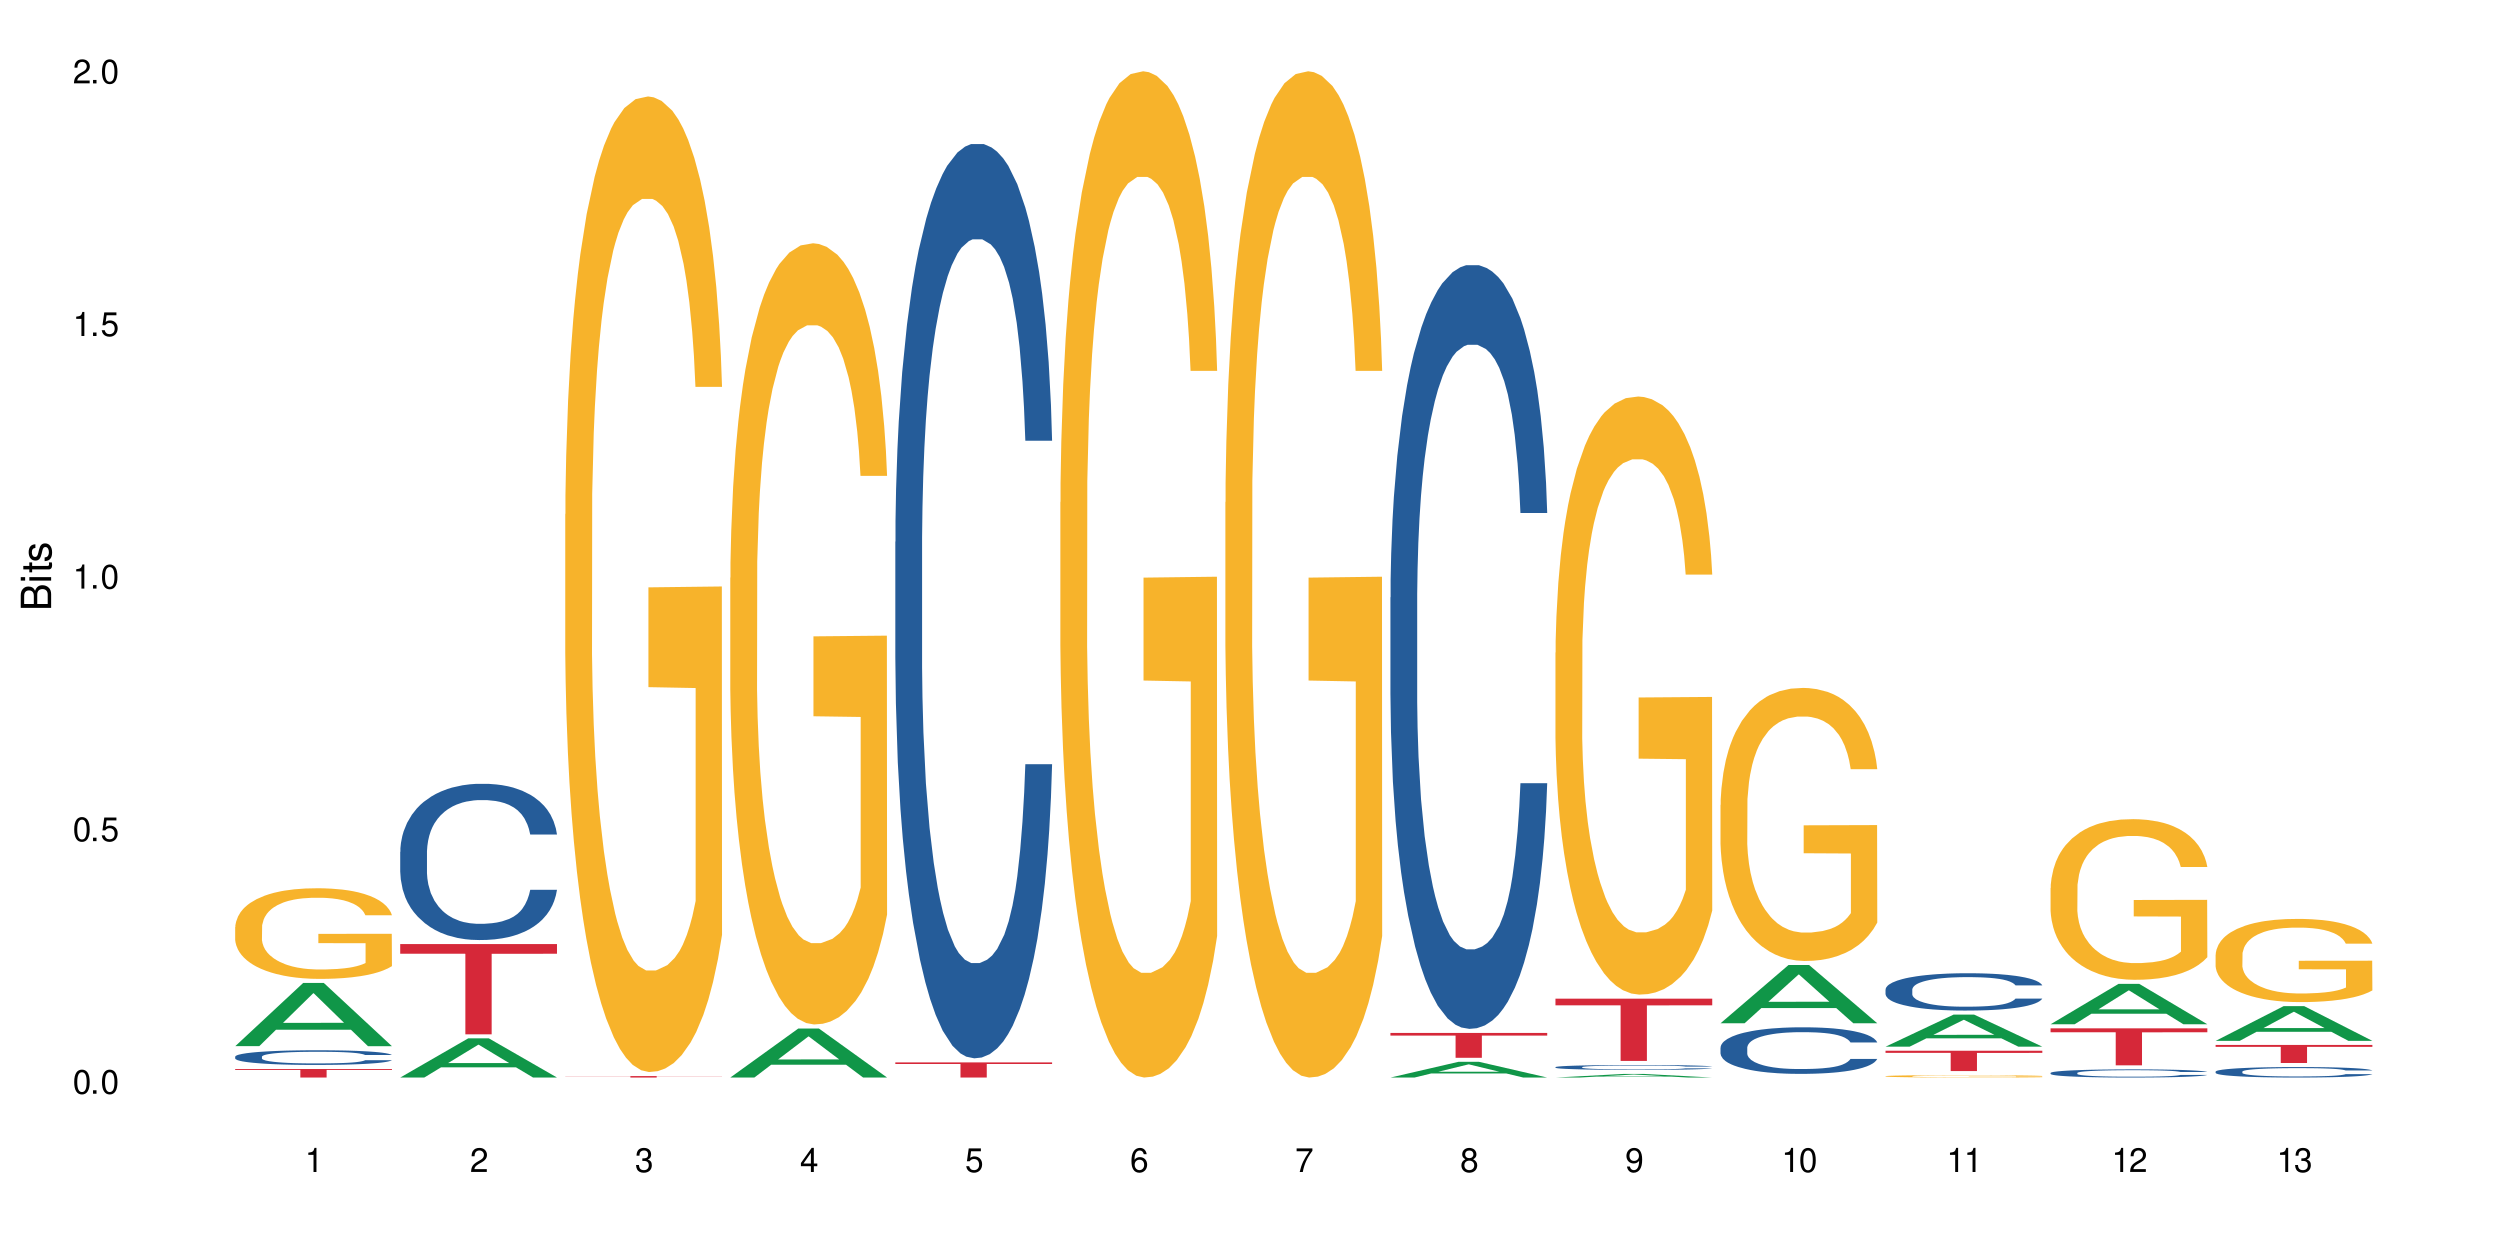 <?xml version="1.0" encoding="UTF-8"?>
<svg xmlns="http://www.w3.org/2000/svg" xmlns:xlink="http://www.w3.org/1999/xlink" width="720" height="360" viewBox="0 0 720 360">
<defs>
<g>
<g id="glyph-0-0">
</g>
<g id="glyph-0-1">
<path d="M 2.641 -6.938 C 2 -6.938 1.422 -6.656 1.078 -6.172 C 0.641 -5.562 0.406 -4.641 0.406 -3.359 C 0.406 -1.016 1.188 0.219 2.641 0.219 C 4.078 0.219 4.859 -1.016 4.859 -3.297 C 4.859 -4.641 4.656 -5.547 4.203 -6.172 C 3.844 -6.656 3.281 -6.938 2.641 -6.938 Z M 2.641 -6.188 C 3.547 -6.188 4 -5.25 4 -3.375 C 4 -1.406 3.562 -0.484 2.625 -0.484 C 1.734 -0.484 1.281 -1.438 1.281 -3.344 C 1.281 -5.25 1.734 -6.188 2.641 -6.188 Z M 2.641 -6.188 "/>
</g>
<g id="glyph-0-2">
<path d="M 1.828 -1 L 0.828 -1 L 0.828 0 L 1.828 0 Z M 1.828 -1 "/>
</g>
<g id="glyph-0-3">
<path d="M 4.562 -6.797 L 1.062 -6.797 L 0.547 -3.094 L 1.328 -3.094 C 1.719 -3.562 2.047 -3.734 2.578 -3.734 C 3.484 -3.734 4.062 -3.109 4.062 -2.094 C 4.062 -1.125 3.484 -0.531 2.578 -0.531 C 1.828 -0.531 1.375 -0.906 1.188 -1.672 L 0.328 -1.672 C 0.453 -1.109 0.547 -0.844 0.75 -0.594 C 1.125 -0.078 1.828 0.219 2.594 0.219 C 3.969 0.219 4.922 -0.781 4.922 -2.219 C 4.922 -3.562 4.031 -4.484 2.719 -4.484 C 2.25 -4.484 1.859 -4.359 1.469 -4.062 L 1.734 -5.969 L 4.562 -5.969 Z M 4.562 -6.797 "/>
</g>
<g id="glyph-0-4">
<path d="M 2.484 -4.938 L 2.484 0 L 3.328 0 L 3.328 -6.938 L 2.766 -6.938 C 2.469 -5.875 2.281 -5.734 0.984 -5.562 L 0.984 -4.938 Z M 2.484 -4.938 "/>
</g>
<g id="glyph-0-5">
<path d="M 4.859 -0.828 L 1.281 -0.828 C 1.359 -1.406 1.672 -1.781 2.5 -2.281 L 3.469 -2.828 C 4.406 -3.344 4.906 -4.062 4.906 -4.906 C 4.906 -5.484 4.672 -6.031 4.266 -6.406 C 3.859 -6.766 3.375 -6.938 2.719 -6.938 C 1.859 -6.938 1.219 -6.625 0.844 -6.031 C 0.609 -5.672 0.5 -5.234 0.484 -4.531 L 1.328 -4.531 C 1.359 -5.016 1.406 -5.281 1.531 -5.516 C 1.75 -5.938 2.188 -6.203 2.703 -6.203 C 3.469 -6.203 4.031 -5.641 4.031 -4.891 C 4.031 -4.344 3.719 -3.859 3.125 -3.516 L 2.234 -3 C 0.812 -2.172 0.406 -1.531 0.328 -0.016 L 4.859 -0.016 Z M 4.859 -0.828 "/>
</g>
<g id="glyph-0-6">
<path d="M 2.125 -3.188 L 2.578 -3.188 C 3.5 -3.188 3.984 -2.766 3.984 -1.922 C 3.984 -1.062 3.469 -0.531 2.594 -0.531 C 1.656 -0.531 1.203 -1 1.156 -2.016 L 0.312 -2.016 C 0.344 -1.453 0.438 -1.094 0.609 -0.781 C 0.953 -0.109 1.625 0.219 2.547 0.219 C 3.953 0.219 4.859 -0.625 4.859 -1.938 C 4.859 -2.828 4.516 -3.297 3.703 -3.594 C 4.344 -3.844 4.656 -4.328 4.656 -5.031 C 4.656 -6.219 3.875 -6.938 2.578 -6.938 C 1.203 -6.938 0.484 -6.172 0.453 -4.703 L 1.297 -4.703 C 1.312 -5.125 1.344 -5.359 1.453 -5.578 C 1.641 -5.969 2.062 -6.203 2.594 -6.203 C 3.344 -6.203 3.797 -5.75 3.797 -5 C 3.797 -4.516 3.609 -4.219 3.25 -4.047 C 3.016 -3.953 2.703 -3.922 2.125 -3.906 Z M 2.125 -3.188 "/>
</g>
<g id="glyph-0-7">
<path d="M 3.141 -1.672 L 3.141 0 L 3.984 0 L 3.984 -1.672 L 4.984 -1.672 L 4.984 -2.438 L 3.984 -2.438 L 3.984 -6.938 L 3.359 -6.938 L 0.266 -2.578 L 0.266 -1.672 Z M 3.141 -2.438 L 1 -2.438 L 3.141 -5.5 Z M 3.141 -2.438 "/>
</g>
<g id="glyph-0-8">
<path d="M 4.781 -5.125 C 4.609 -6.266 3.891 -6.938 2.844 -6.938 C 2.094 -6.938 1.422 -6.578 1.031 -5.953 C 0.594 -5.266 0.406 -4.422 0.406 -3.172 C 0.406 -2 0.578 -1.25 0.984 -0.641 C 1.359 -0.078 1.953 0.219 2.703 0.219 C 3.984 0.219 4.922 -0.75 4.922 -2.094 C 4.922 -3.375 4.062 -4.281 2.844 -4.281 C 2.172 -4.281 1.641 -4.031 1.281 -3.516 C 1.281 -5.234 1.828 -6.188 2.797 -6.188 C 3.391 -6.188 3.797 -5.797 3.938 -5.125 Z M 2.734 -3.531 C 3.547 -3.531 4.062 -2.953 4.062 -2.031 C 4.062 -1.156 3.484 -0.531 2.703 -0.531 C 1.922 -0.531 1.328 -1.188 1.328 -2.078 C 1.328 -2.938 1.906 -3.531 2.734 -3.531 Z M 2.734 -3.531 "/>
</g>
<g id="glyph-0-9">
<path d="M 4.984 -6.797 L 0.438 -6.797 L 0.438 -5.969 L 4.109 -5.969 C 2.5 -3.656 1.828 -2.234 1.328 0 L 2.219 0 C 2.594 -2.172 3.453 -4.047 4.984 -6.094 Z M 4.984 -6.797 "/>
</g>
<g id="glyph-0-10">
<path d="M 3.75 -3.656 C 4.469 -4.094 4.688 -4.438 4.688 -5.078 C 4.688 -6.172 3.844 -6.938 2.641 -6.938 C 1.438 -6.938 0.594 -6.172 0.594 -5.094 C 0.594 -4.438 0.812 -4.094 1.516 -3.656 C 0.734 -3.266 0.359 -2.703 0.359 -1.922 C 0.359 -0.656 1.281 0.219 2.641 0.219 C 3.984 0.219 4.922 -0.656 4.922 -1.922 C 4.922 -2.703 4.531 -3.266 3.75 -3.656 Z M 2.641 -6.188 C 3.359 -6.188 3.812 -5.75 3.812 -5.062 C 3.812 -4.406 3.344 -3.984 2.641 -3.984 C 1.922 -3.984 1.453 -4.406 1.453 -5.078 C 1.453 -5.75 1.922 -6.188 2.641 -6.188 Z M 2.641 -3.266 C 3.484 -3.266 4.062 -2.719 4.062 -1.906 C 4.062 -1.078 3.484 -0.531 2.625 -0.531 C 1.797 -0.531 1.219 -1.094 1.219 -1.906 C 1.219 -2.719 1.781 -3.266 2.641 -3.266 Z M 2.641 -3.266 "/>
</g>
<g id="glyph-0-11">
<path d="M 0.516 -1.578 C 0.672 -0.453 1.406 0.219 2.438 0.219 C 3.188 0.219 3.859 -0.141 4.266 -0.766 C 4.688 -1.453 4.891 -2.297 4.891 -3.547 C 4.891 -4.719 4.703 -5.453 4.312 -6.078 C 3.938 -6.641 3.344 -6.938 2.594 -6.938 C 1.297 -6.938 0.359 -5.969 0.359 -4.625 C 0.359 -3.344 1.234 -2.453 2.453 -2.453 C 3.094 -2.453 3.578 -2.672 4.016 -3.203 C 4 -1.484 3.469 -0.531 2.5 -0.531 C 1.906 -0.531 1.484 -0.906 1.359 -1.578 Z M 2.578 -6.203 C 3.375 -6.203 3.969 -5.531 3.969 -4.641 C 3.969 -3.797 3.391 -3.188 2.547 -3.188 C 1.734 -3.188 1.234 -3.766 1.234 -4.688 C 1.234 -5.562 1.797 -6.203 2.578 -6.203 Z M 2.578 -6.203 "/>
</g>
<g id="glyph-1-0">
</g>
<g id="glyph-1-1">
<path d="M 0 -0.953 L 0 -4.891 C 0 -5.719 -0.234 -6.344 -0.734 -6.797 C -1.188 -7.234 -1.812 -7.469 -2.5 -7.469 C -3.547 -7.469 -4.188 -7 -4.625 -5.875 C -4.984 -6.688 -5.625 -7.094 -6.531 -7.094 C -7.172 -7.094 -7.734 -6.859 -8.141 -6.391 C -8.562 -5.922 -8.75 -5.344 -8.75 -4.5 L -8.75 -0.953 Z M -4.984 -2.062 L -7.766 -2.062 L -7.766 -4.219 C -7.766 -4.844 -7.688 -5.203 -7.453 -5.5 C -7.219 -5.812 -6.859 -5.969 -6.375 -5.969 C -5.891 -5.969 -5.531 -5.812 -5.297 -5.5 C -5.062 -5.203 -4.984 -4.844 -4.984 -4.219 Z M -0.984 -2.062 L -4 -2.062 L -4 -4.781 C -4 -5.766 -3.438 -6.359 -2.484 -6.359 C -1.547 -6.359 -0.984 -5.766 -0.984 -4.781 Z M -0.984 -2.062 "/>
</g>
<g id="glyph-1-2">
<path d="M -6.281 -1.797 L -6.281 -0.797 L 0 -0.797 L 0 -1.797 Z M -8.75 -1.797 L -8.75 -0.797 L -7.484 -0.797 L -7.484 -1.797 Z M -8.75 -1.797 "/>
</g>
<g id="glyph-1-3">
<path d="M -6.281 -3.047 L -6.281 -2.016 L -8.016 -2.016 L -8.016 -1.016 L -6.281 -1.016 L -6.281 -0.172 L -5.469 -0.172 L -5.469 -1.016 L -0.719 -1.016 C -0.078 -1.016 0.281 -1.453 0.281 -2.234 C 0.281 -2.5 0.25 -2.719 0.188 -3.047 L -0.641 -3.047 C -0.609 -2.906 -0.594 -2.766 -0.594 -2.562 C -0.594 -2.141 -0.719 -2.016 -1.156 -2.016 L -5.469 -2.016 L -5.469 -3.047 Z M -6.281 -3.047 "/>
</g>
<g id="glyph-1-4">
<path d="M -4.531 -5.25 C -5.766 -5.25 -6.469 -4.422 -6.469 -2.969 C -6.469 -1.516 -5.719 -0.562 -4.547 -0.562 C -3.562 -0.562 -3.094 -1.062 -2.734 -2.562 L -2.516 -3.484 C -2.344 -4.188 -2.094 -4.469 -1.641 -4.469 C -1.047 -4.469 -0.641 -3.875 -0.641 -3 C -0.641 -2.453 -0.797 -2 -1.062 -1.75 C -1.25 -1.594 -1.422 -1.531 -1.875 -1.469 L -1.875 -0.406 C -0.422 -0.453 0.281 -1.266 0.281 -2.922 C 0.281 -4.5 -0.5 -5.516 -1.719 -5.516 C -2.656 -5.516 -3.172 -4.984 -3.469 -3.734 L -3.703 -2.766 C -3.891 -1.953 -4.156 -1.609 -4.594 -1.609 C -5.188 -1.609 -5.547 -2.125 -5.547 -2.938 C -5.547 -3.75 -5.203 -4.172 -4.531 -4.203 Z M -4.531 -5.25 "/>
</g>
</g>
</defs>
<rect x="-72" y="-36" width="864" height="432" fill="rgb(100%, 100%, 100%)" fill-opacity="1"/>
<path fill-rule="nonzero" fill="rgb(6.275%, 58.824%, 28.235%)" fill-opacity="1" d="M 67.73 301.293 L 67.777 301.277 L 87.316 283.086 L 93.25 283.086 L 112.883 301.312 L 105.984 301.312 L 101.066 296.555 L 79.5 296.555 L 74.676 301.293 L 67.73 301.293 L 81.574 294.586 L 99.086 294.57 L 90.355 286.062 L 90.258 286.047 L 90.164 286.098 L 81.527 294.57 L 81.574 294.586 Z M 67.73 301.293 "/>
<path fill-rule="nonzero" fill="rgb(14.51%, 36.078%, 60%)" fill-opacity="1" d="M 67.73 304.316 L 67.785 304.312 L 67.785 304.219 L 67.953 304.07 L 68.336 303.887 L 68.723 303.758 L 69.715 303.531 L 71.09 303.309 L 72.523 303.141 L 73.566 303.039 L 74.504 302.961 L 76.652 302.82 L 78.027 302.746 L 79.516 302.68 L 81.332 302.613 L 82.652 302.574 L 85.629 302.516 L 87.828 302.488 L 89.535 302.477 L 93.227 302.477 L 95.43 302.492 L 97.027 302.512 L 98.789 302.543 L 100.273 302.574 L 102.863 302.66 L 105.176 302.77 L 106.223 302.832 L 107.875 302.949 L 109.141 303.066 L 110.02 303.168 L 111.012 303.309 L 111.895 303.484 L 112.555 303.68 L 112.883 303.848 L 105.176 303.848 L 104.789 303.691 L 104.348 303.574 L 103.523 303.414 L 102.699 303.301 L 101.543 303.191 L 100.496 303.117 L 99.062 303.043 L 97.797 302.996 L 96.477 302.961 L 95.207 302.938 L 92.785 302.918 L 89.977 302.918 L 88.93 302.926 L 86.785 302.953 L 85.629 302.98 L 83.977 303.035 L 82.82 303.086 L 81.441 303.164 L 80.508 303.23 L 79.352 303.328 L 78.523 303.418 L 77.586 303.547 L 77.035 303.645 L 76.543 303.75 L 76.102 303.879 L 75.77 304.016 L 75.551 304.156 L 75.441 304.297 L 75.441 304.895 L 75.551 305.035 L 75.824 305.195 L 76.543 305.434 L 77.586 305.637 L 78.801 305.801 L 79.957 305.914 L 80.617 305.969 L 81.496 306.031 L 82.875 306.109 L 84.855 306.188 L 86.012 306.215 L 87.773 306.246 L 89.594 306.262 L 92.016 306.262 L 94.164 306.246 L 95.594 306.227 L 97.082 306.195 L 99.117 306.133 L 100.383 306.07 L 101.484 305.996 L 102.312 305.922 L 102.863 305.859 L 103.688 305.742 L 104.348 305.609 L 104.844 305.473 L 105.176 305.344 L 112.883 305.344 L 112.555 305.496 L 112.059 305.648 L 111.562 305.762 L 110.793 305.895 L 109.91 306.016 L 108.645 306.152 L 107.598 306.238 L 106.223 306.336 L 104.957 306.41 L 103.578 306.477 L 101.543 306.551 L 100.219 306.59 L 98.789 306.625 L 97.082 306.656 L 94.934 306.684 L 92.621 306.699 L 90.473 306.703 L 88.16 306.695 L 86.453 306.68 L 84.195 306.645 L 81.387 306.574 L 79.352 306.504 L 77.754 306.43 L 76.375 306.352 L 74.836 306.246 L 72.852 306.078 L 71.641 305.945 L 70.816 305.836 L 69.879 305.688 L 69.219 305.551 L 68.445 305.336 L 67.895 305.062 L 67.73 304.848 Z M 67.73 304.316 "/>
<path fill-rule="nonzero" fill="rgb(96.863%, 70.196%, 16.863%)" fill-opacity="1" d="M 67.73 267 L 67.785 266.973 L 67.785 266.496 L 68.008 265.426 L 68.559 263.945 L 69.273 262.73 L 70.043 261.777 L 70.539 261.277 L 71.367 260.562 L 72.082 260.035 L 73.898 258.965 L 76.211 257.961 L 77.477 257.535 L 78.91 257.129 L 80.945 256.676 L 81.883 256.508 L 84.746 256.125 L 87.996 255.887 L 91.574 255.816 L 93.227 255.84 L 95.484 255.938 L 98.566 256.199 L 100.328 256.438 L 101.707 256.676 L 103.137 256.984 L 104.898 257.461 L 106.551 258.035 L 107.875 258.605 L 109.195 259.32 L 110.297 260.086 L 111.234 260.918 L 112.059 261.922 L 112.555 262.754 L 112.883 263.59 L 105.23 263.59 L 104.789 262.754 L 104.293 262.109 L 103.469 261.324 L 102.641 260.75 L 101.816 260.297 L 100.273 259.68 L 98.953 259.297 L 97.301 258.965 L 95.703 258.75 L 93.887 258.605 L 92.785 258.559 L 89.867 258.559 L 87.223 258.727 L 85.684 258.918 L 84.582 259.105 L 83.039 259.465 L 82.102 259.75 L 81.551 259.941 L 79.902 260.68 L 78.801 261.348 L 78.195 261.801 L 77.422 262.516 L 76.871 263.16 L 76.266 264.113 L 75.938 264.828 L 75.496 266.449 L 75.441 270.742 L 75.605 271.648 L 75.938 272.625 L 76.375 273.484 L 77.035 274.391 L 77.699 275.082 L 78.855 276.012 L 79.844 276.629 L 80.617 277.035 L 82.102 277.68 L 82.707 277.895 L 84.141 278.324 L 85.629 278.656 L 87.445 278.941 L 88.82 279.086 L 91.023 279.203 L 93.832 279.203 L 97.137 279.062 L 99.227 278.871 L 100.66 278.68 L 101.598 278.512 L 102.754 278.25 L 103.578 278.012 L 104.348 277.75 L 105.285 277.344 L 105.285 271.648 L 91.684 271.625 L 91.684 268.953 L 112.828 268.93 L 112.883 278.25 L 111.727 278.895 L 110.297 279.516 L 108.918 279.992 L 107.488 280.398 L 105.449 280.848 L 103.797 281.137 L 101.266 281.469 L 98.953 281.684 L 96.531 281.828 L 94.383 281.898 L 91.852 281.922 L 89.594 281.875 L 87.168 281.73 L 85.242 281.539 L 83.48 281.301 L 81.719 280.992 L 79.516 280.492 L 78.082 280.086 L 76.598 279.586 L 75.109 278.988 L 73.789 278.348 L 72.906 277.844 L 72.027 277.273 L 71.09 276.559 L 70.207 275.746 L 69.547 275.008 L 68.941 274.176 L 68.5 273.387 L 68.062 272.316 L 67.84 271.457 L 67.73 270.719 Z M 67.73 267 "/>
<path fill-rule="nonzero" fill="rgb(83.922%, 15.686%, 22.353%)" fill-opacity="1" d="M 67.73 307.867 L 112.883 307.867 L 112.883 308.133 L 94.066 308.133 L 94.066 310.332 L 86.496 310.332 L 86.496 308.137 L 86.387 308.133 L 67.73 308.133 Z M 67.73 307.867 "/>
<path fill-rule="nonzero" fill="rgb(6.275%, 58.824%, 28.235%)" fill-opacity="1" d="M 115.262 310.32 L 115.309 310.312 L 134.848 299.043 L 140.781 299.043 L 160.414 310.332 L 153.516 310.332 L 148.598 307.387 L 127.031 307.387 L 122.207 310.32 L 115.262 310.32 L 129.105 306.168 L 146.617 306.156 L 137.887 300.887 L 137.789 300.875 L 137.691 300.906 L 129.059 306.156 L 129.105 306.168 Z M 115.262 310.32 "/>
<path fill-rule="nonzero" fill="rgb(14.51%, 36.078%, 60%)" fill-opacity="1" d="M 115.262 245.328 L 115.316 245.285 L 115.316 244.297 L 115.48 242.734 L 115.867 240.762 L 116.254 239.406 L 117.242 236.98 L 118.621 234.637 L 120.051 232.828 L 121.098 231.758 L 122.035 230.938 L 124.184 229.414 L 125.559 228.633 L 127.047 227.934 L 128.863 227.234 L 130.184 226.824 L 133.156 226.168 L 135.359 225.879 L 137.066 225.754 L 140.758 225.754 L 142.961 225.922 L 144.555 226.125 L 146.316 226.453 L 147.805 226.824 L 150.395 227.73 L 152.707 228.879 L 153.75 229.539 L 155.402 230.812 L 156.672 232.047 L 157.551 233.113 L 158.543 234.637 L 159.422 236.488 L 160.086 238.582 L 160.414 240.352 L 152.707 240.352 L 152.32 238.707 L 151.879 237.434 L 151.055 235.746 L 150.227 234.555 L 149.07 233.363 L 148.023 232.582 L 146.594 231.801 L 145.328 231.305 L 144.004 230.938 L 142.738 230.688 L 140.316 230.441 L 137.508 230.441 L 136.461 230.523 L 134.312 230.855 L 133.156 231.141 L 131.504 231.719 L 130.348 232.25 L 128.973 233.074 L 128.035 233.773 L 126.879 234.844 L 126.055 235.789 L 125.117 237.145 L 124.566 238.172 L 124.07 239.324 L 123.633 240.68 L 123.301 242.121 L 123.082 243.641 L 122.969 245.121 L 122.969 251.492 L 123.082 252.973 L 123.355 254.699 L 124.07 257.207 L 125.117 259.387 L 126.328 261.113 L 127.484 262.348 L 128.145 262.922 L 129.027 263.582 L 130.402 264.402 L 132.387 265.227 L 133.543 265.555 L 135.305 265.883 L 137.121 266.047 L 139.547 266.047 L 141.691 265.883 L 143.125 265.68 L 144.609 265.348 L 146.648 264.648 L 147.914 263.992 L 149.016 263.211 L 149.844 262.43 L 150.395 261.773 L 151.219 260.496 L 151.879 259.102 L 152.375 257.66 L 152.707 256.262 L 160.414 256.262 L 160.086 257.906 L 159.59 259.512 L 159.094 260.703 L 158.324 262.141 L 157.441 263.418 L 156.176 264.855 L 155.129 265.801 L 153.75 266.828 L 152.484 267.609 L 151.109 268.309 L 149.07 269.133 L 147.75 269.543 L 146.316 269.914 L 144.609 270.242 L 142.465 270.531 L 140.152 270.695 L 138.004 270.734 L 135.691 270.652 L 133.984 270.488 L 131.727 270.117 L 128.918 269.379 L 126.879 268.598 L 125.281 267.816 L 123.906 266.992 L 122.363 265.883 L 120.383 264.074 L 119.172 262.676 L 118.344 261.527 L 117.41 259.922 L 116.746 258.484 L 115.977 256.18 L 115.426 253.262 L 115.262 251 Z M 115.262 245.328 "/>
<path fill-rule="nonzero" fill="rgb(83.922%, 15.686%, 22.353%)" fill-opacity="1" d="M 115.262 271.898 L 160.414 271.898 L 160.414 274.68 L 141.598 274.703 L 141.598 297.879 L 134.023 297.879 L 134.023 274.73 L 133.914 274.68 L 115.262 274.68 Z M 115.262 271.898 "/>
<path fill-rule="nonzero" fill="rgb(96.863%, 70.196%, 16.863%)" fill-opacity="1" d="M 162.793 148.121 L 162.848 147.863 L 162.848 142.73 L 163.066 131.184 L 163.617 115.277 L 164.332 102.191 L 165.105 91.926 L 165.602 86.539 L 166.426 78.84 L 167.141 73.195 L 168.957 61.648 L 171.27 50.871 L 172.539 46.254 L 173.969 41.891 L 176.008 37.016 L 176.941 35.219 L 179.805 31.113 L 183.055 28.547 L 186.633 27.777 L 188.285 28.035 L 190.543 29.062 L 193.629 31.883 L 195.391 34.449 L 196.766 37.016 L 198.199 40.352 L 199.961 45.484 L 201.613 51.641 L 202.934 57.801 L 204.254 65.496 L 205.355 73.707 L 206.293 82.688 L 207.117 93.465 L 207.613 102.445 L 207.945 111.426 L 200.289 111.426 L 199.852 102.445 L 199.355 95.52 L 198.527 87.051 L 197.703 80.895 L 196.875 76.016 L 195.336 69.348 L 194.012 65.242 L 192.363 61.648 L 190.766 59.34 L 188.949 57.801 L 187.848 57.285 L 184.926 57.285 L 182.285 59.082 L 180.742 61.137 L 179.641 63.188 L 178.098 67.035 L 177.164 70.117 L 176.613 72.168 L 174.961 80.121 L 173.859 87.309 L 173.254 92.184 L 172.484 99.879 L 171.934 106.809 L 171.328 117.074 L 170.996 124.77 L 170.555 142.219 L 170.5 188.406 L 170.664 198.156 L 170.996 208.676 L 171.438 217.914 L 172.098 227.664 L 172.758 235.105 L 173.914 245.113 L 174.906 251.785 L 175.676 256.145 L 177.164 263.074 L 177.77 265.383 L 179.199 270 L 180.688 273.594 L 182.504 276.672 L 183.883 278.211 L 186.082 279.496 L 188.891 279.496 L 192.195 277.957 L 194.289 275.902 L 195.719 273.852 L 196.656 272.055 L 197.812 269.23 L 198.641 266.668 L 199.41 263.844 L 200.348 259.48 L 200.348 198.156 L 186.746 197.898 L 186.746 169.16 L 207.891 168.902 L 207.945 269.23 L 206.789 276.16 L 205.355 282.832 L 203.98 287.965 L 202.547 292.324 L 200.512 297.199 L 198.859 300.281 L 196.324 303.871 L 194.012 306.18 L 191.59 307.723 L 189.441 308.492 L 186.91 308.746 L 184.652 308.234 L 182.23 306.695 L 180.301 304.641 L 178.539 302.074 L 176.777 298.742 L 174.574 293.352 L 173.145 288.988 L 171.656 283.602 L 170.172 277.188 L 168.848 270.258 L 167.969 264.871 L 167.086 258.711 L 166.148 251.016 L 165.27 242.289 L 164.609 234.336 L 164.004 225.355 L 163.562 216.887 L 163.121 205.34 L 162.902 196.102 L 162.793 188.148 Z M 162.793 148.121 "/>
<path fill-rule="nonzero" fill="rgb(83.922%, 15.686%, 22.353%)" fill-opacity="1" d="M 162.793 309.91 L 207.945 309.91 L 207.945 309.957 L 189.125 309.957 L 189.125 310.332 L 181.555 310.332 L 181.555 309.957 L 162.793 309.957 Z M 162.793 309.91 "/>
<path fill-rule="nonzero" fill="rgb(6.275%, 58.824%, 28.235%)" fill-opacity="1" d="M 210.32 310.32 L 210.371 310.305 L 229.906 296.211 L 235.84 296.211 L 255.477 310.332 L 248.578 310.332 L 243.656 306.645 L 222.094 306.645 L 217.27 310.32 L 210.32 310.32 L 224.168 305.121 L 241.68 305.109 L 232.945 298.516 L 232.852 298.504 L 232.754 298.543 L 224.117 305.109 L 224.168 305.121 Z M 210.32 310.32 "/>
<path fill-rule="nonzero" fill="rgb(96.863%, 70.196%, 16.863%)" fill-opacity="1" d="M 210.32 166.422 L 210.375 166.219 L 210.375 162.109 L 210.598 152.863 L 211.148 140.125 L 211.863 129.645 L 212.633 121.426 L 213.129 117.109 L 213.957 110.945 L 214.672 106.426 L 216.488 97.18 L 218.801 88.551 L 220.066 84.852 L 221.5 81.359 L 223.539 77.457 L 224.473 76.016 L 227.336 72.73 L 230.586 70.676 L 234.164 70.059 L 235.816 70.266 L 238.074 71.086 L 241.156 73.348 L 242.922 75.402 L 244.297 77.457 L 245.73 80.125 L 247.492 84.234 L 249.145 89.168 L 250.465 94.098 L 251.785 100.262 L 252.887 106.836 L 253.824 114.027 L 254.648 122.66 L 255.145 129.852 L 255.477 137.043 L 247.82 137.043 L 247.379 129.852 L 246.887 124.301 L 246.059 117.523 L 245.234 112.59 L 244.406 108.688 L 242.863 103.344 L 241.543 100.059 L 239.891 97.18 L 238.293 95.332 L 236.477 94.098 L 235.375 93.688 L 232.457 93.688 L 229.816 95.125 L 228.273 96.77 L 227.172 98.414 L 225.629 101.496 L 224.695 103.961 L 224.145 105.605 L 222.492 111.973 L 221.391 117.727 L 220.785 121.633 L 220.012 127.797 L 219.461 133.344 L 218.855 141.562 L 218.527 147.727 L 218.086 161.699 L 218.031 198.68 L 218.195 206.488 L 218.527 214.914 L 218.965 222.309 L 219.629 230.117 L 220.289 236.078 L 221.445 244.09 L 222.438 249.434 L 223.207 252.926 L 224.695 258.473 L 225.301 260.32 L 226.73 264.02 L 228.219 266.898 L 230.035 269.363 L 231.41 270.594 L 233.613 271.621 L 236.422 271.621 L 239.727 270.391 L 241.82 268.746 L 243.25 267.102 L 244.188 265.664 L 245.344 263.402 L 246.168 261.348 L 246.941 259.09 L 247.875 255.598 L 247.875 206.488 L 234.273 206.285 L 234.273 183.27 L 255.422 183.066 L 255.477 263.402 L 254.32 268.953 L 252.887 274.293 L 251.512 278.402 L 250.078 281.895 L 248.043 285.801 L 246.391 288.266 L 243.855 291.141 L 241.543 292.992 L 239.121 294.223 L 236.973 294.84 L 234.441 295.047 L 232.184 294.637 L 229.758 293.402 L 227.832 291.758 L 226.07 289.703 L 224.309 287.031 L 222.105 282.719 L 220.672 279.227 L 219.188 274.91 L 217.699 269.773 L 216.379 264.227 L 215.496 259.91 L 214.617 254.98 L 213.68 248.816 L 212.801 241.828 L 212.137 235.461 L 211.531 228.27 L 211.094 221.488 L 210.652 212.242 L 210.43 204.844 L 210.32 198.477 Z M 210.32 166.422 "/>
<path fill-rule="nonzero" fill="rgb(14.51%, 36.078%, 60%)" fill-opacity="1" d="M 257.852 156.062 L 257.906 155.82 L 257.906 150.043 L 258.07 140.898 L 258.457 129.348 L 258.844 121.402 L 259.832 107.203 L 261.211 93.484 L 262.641 82.895 L 263.688 76.637 L 264.625 71.824 L 266.773 62.918 L 268.148 58.344 L 269.637 54.254 L 271.453 50.164 L 272.773 47.754 L 275.746 43.906 L 277.949 42.219 L 279.656 41.496 L 283.348 41.496 L 285.551 42.461 L 287.145 43.664 L 288.91 45.59 L 290.395 47.754 L 292.984 53.051 L 295.297 59.789 L 296.344 63.641 L 297.996 71.102 L 299.262 78.32 L 300.141 84.578 L 301.133 93.484 L 302.016 104.316 L 302.676 116.59 L 303.004 126.938 L 295.297 126.938 L 294.91 117.312 L 294.469 109.852 L 293.645 99.984 L 292.816 93.004 L 291.66 86.023 L 290.617 81.449 L 289.184 76.879 L 287.918 73.988 L 286.598 71.824 L 285.328 70.379 L 282.906 68.934 L 280.098 68.934 L 279.051 69.418 L 276.902 71.344 L 275.746 73.027 L 274.098 76.395 L 272.941 79.523 L 271.562 84.34 L 270.625 88.43 L 269.469 94.688 L 268.645 100.223 L 267.707 108.168 L 267.156 114.184 L 266.66 120.922 L 266.223 128.863 L 265.891 137.289 L 265.672 146.195 L 265.562 154.859 L 265.562 192.164 L 265.672 200.828 L 265.945 210.938 L 266.66 225.617 L 267.707 238.375 L 268.918 248.484 L 270.074 255.703 L 270.738 259.074 L 271.617 262.922 L 272.996 267.738 L 274.977 272.551 L 276.133 274.477 L 277.895 276.402 L 279.711 277.363 L 282.137 277.363 L 284.281 276.402 L 285.715 275.199 L 287.203 273.273 L 289.238 269.18 L 290.504 265.332 L 291.605 260.758 L 292.434 256.184 L 292.984 252.332 L 293.809 244.871 L 294.469 236.688 L 294.965 228.266 L 295.297 220.082 L 303.004 220.082 L 302.676 229.711 L 302.18 239.098 L 301.684 246.074 L 300.914 254.5 L 300.031 261.961 L 298.766 270.383 L 297.719 275.922 L 296.344 281.938 L 295.074 286.512 L 293.699 290.602 L 291.66 295.414 L 290.34 297.82 L 288.91 299.988 L 287.203 301.914 L 285.055 303.598 L 282.742 304.562 L 280.594 304.801 L 278.281 304.32 L 276.574 303.359 L 274.316 301.191 L 271.508 296.859 L 269.469 292.285 L 267.875 287.715 L 266.496 282.898 L 264.953 276.402 L 262.973 265.812 L 261.762 257.629 L 260.934 250.891 L 260 241.504 L 259.34 233.078 L 258.566 219.602 L 258.016 202.512 L 257.852 189.273 Z M 257.852 156.062 "/>
<path fill-rule="nonzero" fill="rgb(83.922%, 15.686%, 22.353%)" fill-opacity="1" d="M 257.852 305.965 L 303.004 305.965 L 303.004 306.434 L 284.188 306.438 L 284.188 310.332 L 276.617 310.332 L 276.617 306.441 L 276.504 306.434 L 257.852 306.434 Z M 257.852 305.965 "/>
<path fill-rule="nonzero" fill="rgb(96.863%, 70.196%, 16.863%)" fill-opacity="1" d="M 305.383 144.652 L 305.438 144.387 L 305.438 139.094 L 305.656 127.184 L 306.207 110.777 L 306.922 97.277 L 307.695 86.691 L 308.191 81.133 L 309.016 73.195 L 309.73 67.371 L 311.551 55.461 L 313.863 44.348 L 315.129 39.582 L 316.559 35.082 L 318.598 30.055 L 319.535 28.203 L 322.398 23.965 L 325.645 21.32 L 329.227 20.527 L 330.879 20.789 L 333.137 21.848 L 336.219 24.762 L 337.98 27.406 L 339.355 30.055 L 340.789 33.496 L 342.551 38.789 L 344.203 45.141 L 345.523 51.492 L 346.848 59.43 L 347.949 67.902 L 348.883 77.164 L 349.711 88.281 L 350.203 97.543 L 350.535 106.805 L 342.883 106.805 L 342.441 97.543 L 341.945 90.398 L 341.121 81.664 L 340.293 75.312 L 339.469 70.281 L 337.926 63.402 L 336.605 59.168 L 334.953 55.461 L 333.355 53.078 L 331.539 51.492 L 330.438 50.961 L 327.52 50.961 L 324.875 52.816 L 323.332 54.934 L 322.23 57.051 L 320.691 61.02 L 319.754 64.195 L 319.203 66.312 L 317.551 74.516 L 316.449 81.93 L 315.844 86.957 L 315.074 94.898 L 314.523 102.043 L 313.918 112.629 L 313.586 120.57 L 313.145 138.566 L 313.09 186.207 L 313.258 196.262 L 313.586 207.113 L 314.027 216.641 L 314.688 226.699 L 315.348 234.375 L 316.504 244.695 L 317.496 251.578 L 318.266 256.078 L 319.754 263.223 L 320.359 265.605 L 321.793 270.367 L 323.277 274.074 L 325.094 277.25 L 326.473 278.836 L 328.676 280.16 L 331.484 280.16 L 334.785 278.574 L 336.879 276.457 L 338.312 274.34 L 339.246 272.484 L 340.402 269.574 L 341.23 266.926 L 342 264.016 L 342.938 259.516 L 342.938 196.262 L 329.336 195.996 L 329.336 166.355 L 350.48 166.09 L 350.535 269.574 L 349.379 276.719 L 347.949 283.602 L 346.57 288.895 L 345.141 293.395 L 343.102 298.422 L 341.449 301.598 L 338.918 305.305 L 336.605 307.688 L 334.18 309.273 L 332.035 310.066 L 329.5 310.332 L 327.242 309.805 L 324.82 308.215 L 322.895 306.098 L 321.129 303.453 L 319.367 300.012 L 317.164 294.453 L 315.734 289.953 L 314.246 284.395 L 312.762 277.777 L 311.438 270.633 L 310.559 265.074 L 309.676 258.723 L 308.742 250.781 L 307.859 241.785 L 307.199 233.578 L 306.594 224.316 L 306.152 215.582 L 305.711 203.672 L 305.492 194.145 L 305.383 185.941 Z M 305.383 144.652 "/>
<path fill-rule="nonzero" fill="rgb(96.863%, 70.196%, 16.863%)" fill-opacity="1" d="M 352.91 144.652 L 352.969 144.387 L 352.969 139.094 L 353.188 127.184 L 353.738 110.777 L 354.453 97.277 L 355.227 86.691 L 355.719 81.133 L 356.547 73.195 L 357.262 67.371 L 359.078 55.461 L 361.391 44.348 L 362.66 39.582 L 364.09 35.082 L 366.129 30.055 L 367.062 28.203 L 369.926 23.965 L 373.176 21.32 L 376.754 20.527 L 378.406 20.789 L 380.664 21.848 L 383.75 24.762 L 385.512 27.406 L 386.887 30.055 L 388.32 33.496 L 390.082 38.789 L 391.734 45.141 L 393.055 51.492 L 394.375 59.43 L 395.477 67.902 L 396.414 77.164 L 397.238 88.281 L 397.734 97.543 L 398.066 106.805 L 390.41 106.805 L 389.973 97.543 L 389.477 90.398 L 388.648 81.664 L 387.824 75.312 L 386.996 70.281 L 385.457 63.402 L 384.133 59.168 L 382.48 55.461 L 380.887 53.078 L 379.066 51.492 L 377.965 50.961 L 375.047 50.961 L 372.406 52.816 L 370.863 54.934 L 369.762 57.051 L 368.219 61.02 L 367.285 64.195 L 366.734 66.312 L 365.082 74.516 L 363.98 81.93 L 363.375 86.957 L 362.602 94.898 L 362.055 102.043 L 361.445 112.629 L 361.117 120.57 L 360.676 138.566 L 360.621 186.207 L 360.785 196.262 L 361.117 207.113 L 361.559 216.641 L 362.219 226.699 L 362.879 234.375 L 364.035 244.695 L 365.027 251.578 L 365.797 256.078 L 367.285 263.223 L 367.891 265.605 L 369.32 270.367 L 370.809 274.074 L 372.625 277.25 L 374.004 278.836 L 376.203 280.16 L 379.012 280.16 L 382.316 278.574 L 384.41 276.457 L 385.84 274.34 L 386.777 272.484 L 387.934 269.574 L 388.758 266.926 L 389.531 264.016 L 390.465 259.516 L 390.465 196.262 L 376.867 195.996 L 376.867 166.355 L 398.012 166.09 L 398.066 269.574 L 396.91 276.719 L 395.477 283.602 L 394.102 288.895 L 392.668 293.395 L 390.633 298.422 L 388.98 301.598 L 386.445 305.305 L 384.133 307.688 L 381.711 309.273 L 379.562 310.066 L 377.031 310.332 L 374.773 309.805 L 372.352 308.215 L 370.422 306.098 L 368.66 303.453 L 366.898 300.012 L 364.695 294.453 L 363.266 289.953 L 361.777 284.395 L 360.289 277.777 L 358.969 270.633 L 358.09 265.074 L 357.207 258.723 L 356.27 250.781 L 355.391 241.785 L 354.73 233.578 L 354.125 224.316 L 353.684 215.582 L 353.242 203.672 L 353.023 194.145 L 352.91 185.941 Z M 352.91 144.652 "/>
<path fill-rule="nonzero" fill="rgb(6.275%, 58.824%, 28.235%)" fill-opacity="1" d="M 400.441 310.328 L 400.492 310.324 L 420.027 305.805 L 425.961 305.805 L 445.598 310.332 L 438.699 310.332 L 433.777 309.152 L 412.215 309.152 L 407.391 310.328 L 400.441 310.328 L 414.289 308.66 L 431.801 308.656 L 423.066 306.543 L 422.973 306.539 L 422.875 306.551 L 414.238 308.656 L 414.289 308.66 Z M 400.441 310.328 "/>
<path fill-rule="nonzero" fill="rgb(14.51%, 36.078%, 60%)" fill-opacity="1" d="M 400.441 172.074 L 400.496 171.875 L 400.496 167.047 L 400.664 159.41 L 401.047 149.758 L 401.434 143.125 L 402.426 131.262 L 403.801 119.801 L 405.234 110.957 L 406.277 105.73 L 407.215 101.707 L 409.363 94.27 L 410.738 90.449 L 412.227 87.031 L 414.043 83.613 L 415.363 81.602 L 418.34 78.387 L 420.539 76.98 L 422.246 76.375 L 425.938 76.375 L 428.141 77.18 L 429.738 78.184 L 431.5 79.793 L 432.984 81.602 L 435.574 86.027 L 437.887 91.656 L 438.934 94.871 L 440.586 101.105 L 441.852 107.137 L 442.73 112.363 L 443.723 119.801 L 444.605 128.848 L 445.266 139.102 L 445.598 147.746 L 437.887 147.746 L 437.5 139.707 L 437.062 133.473 L 436.234 125.23 L 435.41 119.398 L 434.254 113.57 L 433.207 109.75 L 431.773 105.93 L 430.508 103.516 L 429.188 101.707 L 427.918 100.5 L 425.496 99.297 L 422.688 99.297 L 421.641 99.699 L 419.496 101.305 L 418.34 102.715 L 416.688 105.527 L 415.531 108.141 L 414.152 112.164 L 413.219 115.582 L 412.062 120.809 L 411.234 125.43 L 410.301 132.066 L 409.75 137.094 L 409.254 142.723 L 408.812 149.355 L 408.48 156.395 L 408.262 163.832 L 408.152 171.07 L 408.152 202.23 L 408.262 209.469 L 408.535 217.914 L 409.254 230.176 L 410.301 240.832 L 411.512 249.277 L 412.668 255.309 L 413.328 258.121 L 414.207 261.34 L 415.586 265.359 L 417.566 269.383 L 418.723 270.988 L 420.484 272.598 L 422.305 273.402 L 424.727 273.402 L 426.875 272.598 L 428.305 271.594 L 429.793 269.984 L 431.828 266.566 L 433.098 263.352 L 434.195 259.531 L 435.023 255.711 L 435.574 252.492 L 436.398 246.262 L 437.062 239.426 L 437.555 232.387 L 437.887 225.555 L 445.598 225.555 L 445.266 233.594 L 444.77 241.438 L 444.273 247.266 L 443.504 254.301 L 442.621 260.535 L 441.355 267.57 L 440.309 272.195 L 438.934 277.223 L 437.668 281.043 L 436.289 284.461 L 434.254 288.48 L 432.93 290.492 L 431.5 292.301 L 429.793 293.91 L 427.645 295.316 L 425.332 296.121 L 423.184 296.32 L 420.871 295.918 L 419.164 295.117 L 416.906 293.305 L 414.098 289.688 L 412.062 285.867 L 410.465 282.047 L 409.086 278.027 L 407.547 272.598 L 405.562 263.75 L 404.352 256.918 L 403.527 251.285 L 402.59 243.445 L 401.93 236.41 L 401.156 225.152 L 400.605 210.875 L 400.441 199.82 Z M 400.441 172.074 "/>
<path fill-rule="nonzero" fill="rgb(83.922%, 15.686%, 22.353%)" fill-opacity="1" d="M 400.441 297.484 L 445.598 297.484 L 445.598 298.25 L 426.777 298.258 L 426.777 304.641 L 419.207 304.641 L 419.207 298.266 L 419.098 298.25 L 400.441 298.25 Z M 400.441 297.484 "/>
<path fill-rule="nonzero" fill="rgb(6.275%, 58.824%, 28.235%)" fill-opacity="1" d="M 447.973 310.332 L 448.02 310.332 L 467.559 309.293 L 473.492 309.293 L 493.125 310.332 L 486.227 310.332 L 481.309 310.062 L 459.742 310.062 L 454.918 310.332 L 447.973 310.332 L 461.816 309.949 L 479.328 309.949 L 470.598 309.461 L 470.5 309.461 L 470.406 309.465 L 461.77 309.949 L 461.816 309.949 Z M 447.973 310.332 "/>
<path fill-rule="nonzero" fill="rgb(14.51%, 36.078%, 60%)" fill-opacity="1" d="M 447.973 307.332 L 448.027 307.332 L 448.027 307.301 L 448.191 307.25 L 448.578 307.191 L 448.965 307.148 L 449.953 307.07 L 451.332 306.996 L 452.762 306.941 L 453.809 306.906 L 454.746 306.883 L 456.895 306.836 L 458.27 306.809 L 459.758 306.789 L 461.574 306.766 L 462.895 306.754 L 465.867 306.734 L 468.07 306.723 L 469.777 306.719 L 473.469 306.719 L 475.672 306.727 L 477.266 306.73 L 479.027 306.742 L 480.516 306.754 L 483.105 306.781 L 485.418 306.816 L 486.465 306.84 L 488.113 306.879 L 489.383 306.918 L 490.262 306.949 L 491.254 306.996 L 492.137 307.055 L 492.797 307.121 L 493.125 307.176 L 485.418 307.176 L 485.031 307.125 L 484.59 307.086 L 483.766 307.031 L 482.938 306.996 L 481.781 306.957 L 480.734 306.934 L 479.305 306.91 L 478.039 306.895 L 476.715 306.883 L 475.449 306.875 L 473.027 306.867 L 470.219 306.867 L 469.172 306.871 L 467.023 306.879 L 465.867 306.887 L 464.215 306.906 L 463.059 306.922 L 461.684 306.949 L 460.746 306.973 L 459.59 307.004 L 458.766 307.035 L 457.828 307.078 L 457.277 307.109 L 456.781 307.145 L 456.344 307.188 L 456.012 307.23 L 455.793 307.281 L 455.68 307.324 L 455.68 307.527 L 455.793 307.57 L 456.066 307.625 L 456.781 307.703 L 457.828 307.773 L 459.039 307.828 L 460.195 307.867 L 460.859 307.883 L 461.738 307.902 L 463.117 307.93 L 465.098 307.957 L 466.254 307.965 L 468.016 307.977 L 469.832 307.98 L 472.258 307.98 L 474.402 307.977 L 475.836 307.969 L 477.32 307.961 L 479.359 307.938 L 480.625 307.918 L 481.727 307.891 L 482.555 307.867 L 483.105 307.848 L 483.93 307.809 L 484.59 307.766 L 485.086 307.719 L 485.418 307.676 L 493.125 307.676 L 492.797 307.727 L 492.301 307.777 L 491.805 307.812 L 491.035 307.859 L 490.152 307.898 L 488.887 307.945 L 487.84 307.973 L 486.465 308.004 L 485.195 308.031 L 483.82 308.051 L 481.781 308.078 L 480.461 308.09 L 479.027 308.102 L 477.32 308.113 L 475.176 308.121 L 472.863 308.125 L 470.715 308.129 L 468.402 308.125 L 466.695 308.121 L 464.438 308.109 L 461.629 308.086 L 459.59 308.062 L 457.996 308.035 L 456.617 308.012 L 455.074 307.977 L 453.094 307.918 L 451.883 307.875 L 451.055 307.84 L 450.121 307.789 L 449.461 307.746 L 448.688 307.672 L 448.137 307.582 L 447.973 307.512 Z M 447.973 307.332 "/>
<path fill-rule="nonzero" fill="rgb(96.863%, 70.196%, 16.863%)" fill-opacity="1" d="M 447.973 187.973 L 448.027 187.816 L 448.027 184.672 L 448.246 177.59 L 448.797 167.84 L 449.516 159.816 L 450.285 153.523 L 450.781 150.219 L 451.605 145.5 L 452.324 142.039 L 454.141 134.961 L 456.453 128.352 L 457.719 125.523 L 459.152 122.848 L 461.188 119.859 L 462.125 118.758 L 464.988 116.242 L 468.238 114.668 L 471.816 114.195 L 473.469 114.352 L 475.727 114.98 L 478.809 116.711 L 480.57 118.285 L 481.949 119.859 L 483.379 121.902 L 485.141 125.051 L 486.793 128.824 L 488.113 132.602 L 489.438 137.32 L 490.539 142.355 L 491.473 147.859 L 492.301 154.469 L 492.797 159.973 L 493.125 165.48 L 485.473 165.48 L 485.031 159.973 L 484.535 155.727 L 483.711 150.535 L 482.883 146.758 L 482.059 143.77 L 480.516 139.68 L 479.195 137.164 L 477.543 134.961 L 475.945 133.543 L 474.129 132.602 L 473.027 132.285 L 470.109 132.285 L 467.465 133.387 L 465.922 134.645 L 464.824 135.902 L 463.281 138.266 L 462.344 140.152 L 461.793 141.41 L 460.141 146.285 L 459.039 150.691 L 458.434 153.68 L 457.664 158.398 L 457.113 162.648 L 456.508 168.938 L 456.176 173.66 L 455.738 184.355 L 455.68 212.672 L 455.848 218.648 L 456.176 225.098 L 456.617 230.762 L 457.277 236.742 L 457.938 241.301 L 459.094 247.438 L 460.086 251.527 L 460.859 254.203 L 462.344 258.449 L 462.949 259.863 L 464.383 262.695 L 465.867 264.898 L 467.688 266.785 L 469.062 267.73 L 471.266 268.516 L 474.074 268.516 L 477.379 267.574 L 479.469 266.316 L 480.902 265.055 L 481.836 263.957 L 482.992 262.227 L 483.82 260.652 L 484.59 258.922 L 485.527 256.246 L 485.527 218.648 L 471.926 218.492 L 471.926 200.875 L 493.07 200.715 L 493.125 262.227 L 491.969 266.473 L 490.539 270.562 L 489.16 273.707 L 487.73 276.383 L 485.691 279.371 L 484.039 281.258 L 481.508 283.461 L 479.195 284.879 L 476.773 285.82 L 474.625 286.293 L 472.09 286.449 L 469.832 286.137 L 467.41 285.191 L 465.484 283.934 L 463.723 282.359 L 461.957 280.316 L 459.758 277.012 L 458.324 274.336 L 456.836 271.035 L 455.352 267.102 L 454.031 262.855 L 453.148 259.551 L 452.266 255.773 L 451.332 251.055 L 450.449 245.707 L 449.789 240.832 L 449.184 235.324 L 448.742 230.133 L 448.301 223.055 L 448.082 217.391 L 447.973 212.516 Z M 447.973 187.973 "/>
<path fill-rule="nonzero" fill="rgb(83.922%, 15.686%, 22.353%)" fill-opacity="1" d="M 447.973 287.613 L 493.125 287.613 L 493.125 289.535 L 474.309 289.551 L 474.309 305.555 L 466.734 305.555 L 466.734 289.57 L 466.625 289.535 L 447.973 289.535 Z M 447.973 287.613 "/>
<path fill-rule="nonzero" fill="rgb(6.275%, 58.824%, 28.235%)" fill-opacity="1" d="M 495.504 294.691 L 495.551 294.676 L 515.09 277.926 L 521.023 277.926 L 540.656 294.707 L 533.758 294.707 L 528.836 290.328 L 507.273 290.328 L 502.449 294.691 L 495.504 294.691 L 509.348 288.516 L 526.859 288.5 L 518.129 280.668 L 518.031 280.652 L 517.934 280.699 L 509.301 288.5 L 509.348 288.516 Z M 495.504 294.691 "/>
<path fill-rule="nonzero" fill="rgb(14.51%, 36.078%, 60%)" fill-opacity="1" d="M 495.504 301.703 L 495.559 301.691 L 495.559 301.398 L 495.723 300.934 L 496.109 300.344 L 496.492 299.941 L 497.484 299.219 L 498.863 298.52 L 500.293 297.98 L 501.34 297.66 L 502.277 297.418 L 504.422 296.965 L 505.801 296.73 L 507.285 296.523 L 509.105 296.312 L 510.426 296.191 L 513.398 295.996 L 515.602 295.91 L 517.309 295.871 L 520.996 295.871 L 523.199 295.922 L 524.797 295.984 L 526.559 296.082 L 528.047 296.191 L 530.633 296.461 L 532.945 296.805 L 533.992 297 L 535.645 297.379 L 536.91 297.746 L 537.793 298.066 L 538.785 298.52 L 539.664 299.07 L 540.324 299.695 L 540.656 300.223 L 532.945 300.223 L 532.562 299.73 L 532.121 299.352 L 531.297 298.852 L 530.469 298.496 L 529.312 298.141 L 528.266 297.906 L 526.836 297.672 L 525.566 297.527 L 524.246 297.418 L 522.98 297.344 L 520.559 297.27 L 517.75 297.27 L 516.703 297.293 L 514.555 297.391 L 513.398 297.477 L 511.746 297.648 L 510.59 297.809 L 509.215 298.055 L 508.277 298.262 L 507.121 298.582 L 506.297 298.863 L 505.359 299.266 L 504.809 299.574 L 504.312 299.914 L 503.871 300.32 L 503.543 300.75 L 503.32 301.203 L 503.211 301.645 L 503.211 303.543 L 503.32 303.984 L 503.598 304.5 L 504.312 305.246 L 505.359 305.895 L 506.57 306.41 L 507.727 306.777 L 508.387 306.949 L 509.27 307.145 L 510.645 307.391 L 512.629 307.637 L 513.785 307.734 L 515.547 307.832 L 517.363 307.879 L 519.785 307.879 L 521.934 307.832 L 523.367 307.77 L 524.852 307.672 L 526.891 307.465 L 528.156 307.266 L 529.258 307.035 L 530.082 306.801 L 530.633 306.605 L 531.461 306.227 L 532.121 305.809 L 532.617 305.379 L 532.945 304.965 L 540.656 304.965 L 540.324 305.453 L 539.832 305.934 L 539.336 306.289 L 538.562 306.715 L 537.684 307.098 L 536.418 307.523 L 535.371 307.805 L 533.992 308.113 L 532.727 308.344 L 531.352 308.555 L 529.312 308.801 L 527.992 308.922 L 526.559 309.031 L 524.852 309.129 L 522.703 309.215 L 520.391 309.266 L 518.246 309.277 L 515.934 309.254 L 514.227 309.203 L 511.969 309.094 L 509.16 308.871 L 507.121 308.641 L 505.523 308.406 L 504.148 308.16 L 502.605 307.832 L 500.625 307.293 L 499.414 306.875 L 498.586 306.531 L 497.648 306.055 L 496.988 305.625 L 496.219 304.938 L 495.668 304.07 L 495.504 303.395 Z M 495.504 301.703 "/>
<path fill-rule="nonzero" fill="rgb(96.863%, 70.196%, 16.863%)" fill-opacity="1" d="M 495.504 231.801 L 495.559 231.73 L 495.559 230.293 L 495.777 227.062 L 496.328 222.609 L 497.043 218.945 L 497.816 216.074 L 498.312 214.566 L 499.137 212.41 L 499.852 210.832 L 501.668 207.598 L 503.984 204.582 L 505.25 203.289 L 506.68 202.07 L 508.719 200.703 L 509.652 200.199 L 512.52 199.051 L 515.766 198.332 L 519.348 198.117 L 520.996 198.191 L 523.254 198.477 L 526.34 199.266 L 528.102 199.984 L 529.477 200.703 L 530.91 201.637 L 532.672 203.074 L 534.324 204.797 L 535.645 206.52 L 536.965 208.676 L 538.066 210.973 L 539.004 213.488 L 539.832 216.504 L 540.324 219.02 L 540.656 221.531 L 533.004 221.531 L 532.562 219.02 L 532.066 217.078 L 531.238 214.707 L 530.414 212.984 L 529.59 211.621 L 528.047 209.754 L 526.723 208.605 L 525.074 207.598 L 523.477 206.953 L 521.66 206.52 L 520.559 206.379 L 517.641 206.379 L 514.996 206.879 L 513.453 207.453 L 512.352 208.031 L 510.812 209.105 L 509.875 209.969 L 509.324 210.543 L 507.672 212.77 L 506.57 214.781 L 505.965 216.145 L 505.195 218.301 L 504.645 220.238 L 504.039 223.113 L 503.707 225.266 L 503.266 230.152 L 503.211 243.078 L 503.375 245.809 L 503.707 248.754 L 504.148 251.336 L 504.809 254.066 L 505.469 256.148 L 506.625 258.949 L 507.617 260.816 L 508.387 262.039 L 509.875 263.977 L 510.48 264.625 L 511.91 265.918 L 513.398 266.922 L 515.215 267.785 L 516.594 268.215 L 518.797 268.574 L 521.602 268.574 L 524.906 268.145 L 527 267.57 L 528.43 266.996 L 529.367 266.492 L 530.523 265.703 L 531.352 264.984 L 532.121 264.195 L 533.059 262.973 L 533.059 245.809 L 519.457 245.734 L 519.457 237.691 L 540.602 237.621 L 540.656 265.703 L 539.5 267.641 L 538.066 269.508 L 536.691 270.945 L 535.258 272.164 L 533.223 273.531 L 531.57 274.391 L 529.039 275.398 L 526.723 276.043 L 524.301 276.477 L 522.152 276.691 L 519.621 276.762 L 517.363 276.617 L 514.941 276.188 L 513.012 275.613 L 511.25 274.895 L 509.488 273.961 L 507.285 272.453 L 505.855 271.23 L 504.367 269.723 L 502.883 267.93 L 501.559 265.988 L 500.68 264.48 L 499.797 262.758 L 498.863 260.602 L 497.98 258.16 L 497.32 255.934 L 496.715 253.422 L 496.273 251.051 L 495.832 247.82 L 495.613 245.234 L 495.504 243.008 Z M 495.504 231.801 "/>
<path fill-rule="nonzero" fill="rgb(6.275%, 58.824%, 28.235%)" fill-opacity="1" d="M 543.031 301.438 L 543.082 301.426 L 562.617 292.211 L 568.551 292.211 L 588.188 301.445 L 581.289 301.445 L 576.367 299.035 L 554.805 299.035 L 549.98 301.438 L 543.031 301.438 L 556.879 298.035 L 574.391 298.027 L 565.656 293.719 L 565.562 293.711 L 565.465 293.734 L 556.828 298.027 L 556.879 298.035 Z M 543.031 301.438 "/>
<path fill-rule="nonzero" fill="rgb(14.51%, 36.078%, 60%)" fill-opacity="1" d="M 543.031 284.977 L 543.086 284.965 L 543.086 284.73 L 543.254 284.355 L 543.637 283.887 L 544.023 283.562 L 545.016 282.98 L 546.391 282.422 L 547.824 281.992 L 548.871 281.734 L 549.805 281.539 L 551.953 281.176 L 553.328 280.988 L 554.816 280.82 L 556.633 280.656 L 557.957 280.555 L 560.93 280.398 L 563.133 280.332 L 564.84 280.301 L 568.527 280.301 L 570.73 280.34 L 572.328 280.391 L 574.09 280.469 L 575.578 280.555 L 578.164 280.773 L 580.477 281.047 L 581.523 281.203 L 583.176 281.508 L 584.441 281.805 L 585.324 282.059 L 586.312 282.422 L 587.195 282.863 L 587.855 283.367 L 588.188 283.789 L 580.477 283.789 L 580.09 283.395 L 579.652 283.09 L 578.824 282.688 L 578 282.402 L 576.844 282.117 L 575.797 281.93 L 574.363 281.746 L 573.098 281.625 L 571.777 281.539 L 570.512 281.48 L 568.086 281.422 L 565.277 281.422 L 564.234 281.441 L 562.086 281.52 L 560.93 281.586 L 559.277 281.727 L 558.121 281.852 L 556.742 282.051 L 555.809 282.215 L 554.652 282.473 L 553.824 282.699 L 552.891 283.023 L 552.34 283.266 L 551.844 283.543 L 551.402 283.867 L 551.07 284.211 L 550.852 284.574 L 550.742 284.926 L 550.742 286.449 L 550.852 286.805 L 551.129 287.215 L 551.844 287.816 L 552.891 288.336 L 554.102 288.746 L 555.258 289.043 L 555.918 289.18 L 556.801 289.336 L 558.176 289.535 L 560.156 289.73 L 561.312 289.809 L 563.078 289.887 L 564.895 289.926 L 567.316 289.926 L 569.465 289.887 L 570.895 289.836 L 572.383 289.758 L 574.422 289.594 L 575.688 289.434 L 576.789 289.25 L 577.613 289.062 L 578.164 288.906 L 578.992 288.602 L 579.652 288.266 L 580.148 287.922 L 580.477 287.59 L 588.188 287.59 L 587.855 287.98 L 587.359 288.363 L 586.863 288.648 L 586.094 288.992 L 585.211 289.297 L 583.945 289.641 L 582.898 289.867 L 581.523 290.113 L 580.258 290.301 L 578.879 290.465 L 576.844 290.664 L 575.52 290.762 L 574.09 290.848 L 572.383 290.93 L 570.234 290.996 L 567.922 291.035 L 565.773 291.047 L 563.461 291.027 L 561.754 290.988 L 559.496 290.898 L 556.688 290.723 L 554.652 290.535 L 553.055 290.348 L 551.68 290.152 L 550.137 289.887 L 548.152 289.453 L 546.941 289.121 L 546.117 288.848 L 545.18 288.461 L 544.52 288.117 L 543.75 287.57 L 543.199 286.871 L 543.031 286.332 Z M 543.031 284.977 "/>
<path fill-rule="nonzero" fill="rgb(96.863%, 70.196%, 16.863%)" fill-opacity="1" d="M 543.031 309.934 L 543.086 309.934 L 543.086 309.922 L 543.309 309.895 L 543.859 309.855 L 544.574 309.82 L 545.344 309.797 L 545.84 309.781 L 546.668 309.766 L 547.383 309.75 L 549.199 309.723 L 551.512 309.695 L 552.777 309.684 L 554.211 309.672 L 556.25 309.66 L 557.184 309.656 L 560.047 309.645 L 563.297 309.641 L 566.875 309.637 L 568.527 309.637 L 570.785 309.641 L 573.871 309.648 L 575.633 309.652 L 577.008 309.66 L 578.441 309.668 L 580.203 309.68 L 581.855 309.695 L 583.176 309.711 L 584.496 309.73 L 585.598 309.75 L 586.535 309.773 L 587.359 309.801 L 587.855 309.82 L 588.188 309.844 L 580.531 309.844 L 580.09 309.82 L 579.598 309.805 L 578.77 309.785 L 577.945 309.77 L 577.117 309.758 L 575.578 309.738 L 574.254 309.73 L 572.602 309.723 L 571.008 309.715 L 569.188 309.711 L 565.168 309.711 L 562.527 309.715 L 560.984 309.719 L 559.883 309.727 L 558.34 309.734 L 557.406 309.742 L 556.855 309.746 L 555.203 309.766 L 554.102 309.785 L 553.496 309.797 L 552.723 309.816 L 552.172 309.832 L 551.566 309.859 L 551.238 309.879 L 550.797 309.922 L 550.742 310.035 L 550.906 310.059 L 551.238 310.086 L 551.68 310.109 L 552.34 310.133 L 553 310.148 L 554.156 310.176 L 555.148 310.191 L 555.918 310.203 L 557.406 310.219 L 558.012 310.227 L 559.441 310.238 L 560.93 310.246 L 562.746 310.254 L 564.121 310.258 L 566.324 310.262 L 569.133 310.262 L 572.438 310.258 L 574.531 310.25 L 575.961 310.246 L 576.898 310.242 L 578.055 310.234 L 578.879 310.227 L 579.652 310.223 L 580.586 310.211 L 580.586 310.059 L 566.984 310.059 L 566.984 309.988 L 588.133 309.988 L 588.188 310.234 L 587.031 310.25 L 585.598 310.27 L 584.223 310.281 L 582.789 310.293 L 580.754 310.305 L 579.102 310.312 L 576.566 310.32 L 574.254 310.324 L 571.832 310.328 L 569.684 310.332 L 564.895 310.332 L 562.473 310.328 L 560.543 310.324 L 557.02 310.309 L 554.816 310.293 L 553.387 310.285 L 550.41 310.254 L 549.09 310.238 L 548.207 310.223 L 547.328 310.207 L 546.391 310.191 L 545.512 310.168 L 544.852 310.148 L 544.242 310.125 L 543.805 310.105 L 543.363 310.078 L 543.145 310.055 L 543.031 310.035 Z M 543.031 309.934 "/>
<path fill-rule="nonzero" fill="rgb(83.922%, 15.686%, 22.353%)" fill-opacity="1" d="M 543.031 302.609 L 588.188 302.609 L 588.188 303.234 L 569.367 303.242 L 569.367 308.473 L 561.797 308.473 L 561.797 303.246 L 561.688 303.234 L 543.031 303.234 Z M 543.031 302.609 "/>
<path fill-rule="nonzero" fill="rgb(6.275%, 58.824%, 28.235%)" fill-opacity="1" d="M 590.562 294.98 L 590.609 294.969 L 610.148 283.348 L 616.082 283.348 L 635.715 294.992 L 628.816 294.992 L 623.898 291.953 L 602.332 291.953 L 597.508 294.98 L 590.562 294.98 L 604.406 290.695 L 621.918 290.684 L 613.188 285.25 L 613.09 285.238 L 612.996 285.27 L 604.359 290.684 L 604.406 290.695 Z M 590.562 294.98 "/>
<path fill-rule="nonzero" fill="rgb(14.51%, 36.078%, 60%)" fill-opacity="1" d="M 590.562 309.004 L 590.617 309 L 590.617 308.949 L 590.781 308.867 L 591.168 308.762 L 591.555 308.691 L 592.547 308.566 L 593.922 308.441 L 595.352 308.348 L 596.398 308.293 L 597.336 308.25 L 599.484 308.168 L 600.859 308.129 L 602.348 308.09 L 604.164 308.055 L 605.484 308.035 L 608.461 308 L 610.66 307.984 L 612.367 307.977 L 616.059 307.977 L 618.262 307.984 L 619.859 307.996 L 621.621 308.016 L 623.105 308.035 L 625.695 308.082 L 628.008 308.141 L 629.055 308.176 L 630.707 308.242 L 631.973 308.309 L 632.852 308.363 L 633.844 308.441 L 634.727 308.539 L 635.387 308.648 L 635.715 308.742 L 628.008 308.742 L 627.621 308.656 L 627.18 308.59 L 626.355 308.5 L 625.531 308.438 L 624.371 308.375 L 623.328 308.336 L 621.895 308.293 L 620.629 308.27 L 619.309 308.25 L 618.039 308.234 L 615.617 308.223 L 612.809 308.223 L 611.762 308.227 L 609.617 308.246 L 608.461 308.258 L 606.809 308.289 L 605.652 308.316 L 604.273 308.359 L 603.34 308.398 L 602.18 308.453 L 601.355 308.504 L 600.418 308.574 L 599.867 308.629 L 599.375 308.688 L 598.934 308.758 L 598.602 308.836 L 598.383 308.914 L 598.273 308.992 L 598.273 309.324 L 598.383 309.402 L 598.656 309.492 L 599.375 309.625 L 600.418 309.738 L 601.633 309.828 L 602.789 309.895 L 603.449 309.922 L 604.328 309.957 L 605.707 310 L 607.688 310.043 L 608.844 310.062 L 610.605 310.078 L 612.422 310.086 L 614.848 310.086 L 616.996 310.078 L 618.426 310.066 L 619.914 310.051 L 621.949 310.016 L 623.215 309.98 L 624.316 309.938 L 625.145 309.898 L 625.695 309.863 L 626.52 309.797 L 627.18 309.723 L 627.676 309.648 L 628.008 309.574 L 635.715 309.574 L 635.387 309.66 L 634.891 309.746 L 634.395 309.809 L 633.625 309.883 L 632.742 309.949 L 631.477 310.023 L 630.43 310.074 L 629.055 310.129 L 627.785 310.168 L 626.41 310.207 L 624.371 310.25 L 623.051 310.27 L 621.621 310.289 L 619.914 310.305 L 617.766 310.32 L 615.453 310.332 L 613.305 310.332 L 610.992 310.328 L 609.285 310.32 L 607.027 310.301 L 604.219 310.262 L 602.18 310.219 L 600.586 310.18 L 599.207 310.137 L 597.668 310.078 L 595.684 309.984 L 594.473 309.91 L 593.645 309.852 L 592.711 309.766 L 592.051 309.691 L 591.277 309.57 L 590.727 309.418 L 590.562 309.301 Z M 590.562 309.004 "/>
<path fill-rule="nonzero" fill="rgb(96.863%, 70.196%, 16.863%)" fill-opacity="1" d="M 590.562 255.73 L 590.617 255.688 L 590.617 254.844 L 590.84 252.941 L 591.391 250.324 L 592.105 248.168 L 592.875 246.477 L 593.371 245.59 L 594.195 244.324 L 594.914 243.395 L 596.73 241.492 L 599.043 239.715 L 600.309 238.957 L 601.742 238.238 L 603.777 237.434 L 604.715 237.141 L 607.578 236.465 L 610.828 236.039 L 614.406 235.914 L 616.059 235.957 L 618.316 236.125 L 621.398 236.59 L 623.16 237.012 L 624.539 237.434 L 625.969 237.984 L 627.73 238.828 L 629.383 239.844 L 630.707 240.859 L 632.027 242.125 L 633.129 243.477 L 634.066 244.957 L 634.891 246.73 L 635.387 248.211 L 635.715 249.688 L 628.062 249.688 L 627.621 248.211 L 627.125 247.07 L 626.301 245.676 L 625.473 244.66 L 624.648 243.859 L 623.105 242.758 L 621.785 242.082 L 620.133 241.492 L 618.535 241.109 L 616.719 240.859 L 615.617 240.773 L 612.699 240.773 L 610.055 241.07 L 608.516 241.406 L 607.414 241.746 L 605.871 242.379 L 604.934 242.887 L 604.383 243.223 L 602.73 244.535 L 601.633 245.719 L 601.023 246.52 L 600.254 247.789 L 599.703 248.93 L 599.098 250.617 L 598.766 251.887 L 598.328 254.758 L 598.273 262.363 L 598.438 263.973 L 598.766 265.703 L 599.207 267.223 L 599.867 268.832 L 600.531 270.055 L 601.688 271.703 L 602.676 272.801 L 603.449 273.52 L 604.934 274.66 L 605.539 275.043 L 606.973 275.801 L 608.461 276.395 L 610.277 276.902 L 611.652 277.152 L 613.855 277.367 L 616.664 277.367 L 619.969 277.113 L 622.059 276.773 L 623.492 276.438 L 624.43 276.141 L 625.586 275.676 L 626.41 275.254 L 627.18 274.789 L 628.117 274.07 L 628.117 263.973 L 614.516 263.93 L 614.516 259.195 L 635.66 259.152 L 635.715 275.676 L 634.559 276.816 L 633.129 277.914 L 631.75 278.762 L 630.32 279.477 L 628.281 280.281 L 626.629 280.789 L 624.098 281.379 L 621.785 281.762 L 619.363 282.012 L 617.215 282.141 L 614.68 282.184 L 612.422 282.098 L 610 281.844 L 608.074 281.508 L 606.312 281.082 L 604.551 280.535 L 602.348 279.648 L 600.914 278.93 L 599.43 278.043 L 597.941 276.984 L 596.621 275.844 L 595.738 274.957 L 594.859 273.941 L 593.922 272.676 L 593.039 271.238 L 592.379 269.93 L 591.773 268.449 L 591.332 267.055 L 590.895 265.152 L 590.672 263.633 L 590.562 262.324 Z M 590.562 255.73 "/>
<path fill-rule="nonzero" fill="rgb(83.922%, 15.686%, 22.353%)" fill-opacity="1" d="M 590.562 296.156 L 635.715 296.156 L 635.715 297.297 L 616.898 297.305 L 616.898 306.812 L 609.328 306.812 L 609.328 297.316 L 609.219 297.297 L 590.562 297.297 Z M 590.562 296.156 "/>
<path fill-rule="nonzero" fill="rgb(6.275%, 58.824%, 28.235%)" fill-opacity="1" d="M 638.094 299.766 L 638.141 299.758 L 657.68 289.77 L 663.613 289.77 L 683.246 299.773 L 676.348 299.773 L 671.426 297.164 L 649.863 297.164 L 645.039 299.766 L 638.094 299.766 L 651.938 296.082 L 669.449 296.074 L 660.719 291.406 L 660.621 291.395 L 660.523 291.426 L 651.891 296.074 L 651.938 296.082 Z M 638.094 299.766 "/>
<path fill-rule="nonzero" fill="rgb(14.51%, 36.078%, 60%)" fill-opacity="1" d="M 638.094 308.625 L 638.148 308.621 L 638.148 308.555 L 638.312 308.449 L 638.699 308.316 L 639.086 308.227 L 640.074 308.062 L 641.453 307.906 L 642.883 307.785 L 643.93 307.711 L 644.867 307.656 L 647.012 307.555 L 648.391 307.5 L 649.879 307.453 L 651.695 307.406 L 653.016 307.379 L 655.988 307.336 L 658.191 307.316 L 659.898 307.309 L 663.59 307.309 L 665.789 307.32 L 667.387 307.332 L 669.148 307.355 L 670.637 307.379 L 673.227 307.441 L 675.539 307.52 L 676.582 307.562 L 678.234 307.648 L 679.504 307.73 L 680.383 307.805 L 681.375 307.906 L 682.254 308.031 L 682.918 308.172 L 683.246 308.289 L 675.539 308.289 L 675.152 308.18 L 674.711 308.094 L 673.887 307.98 L 673.059 307.898 L 671.902 307.82 L 670.855 307.766 L 669.426 307.715 L 668.16 307.68 L 666.836 307.656 L 665.57 307.641 L 663.148 307.625 L 660.34 307.625 L 659.293 307.629 L 657.145 307.652 L 655.988 307.672 L 654.336 307.711 L 653.18 307.746 L 651.805 307.801 L 650.867 307.848 L 649.711 307.918 L 648.887 307.984 L 647.949 308.074 L 647.398 308.145 L 646.902 308.219 L 646.465 308.312 L 646.133 308.41 L 645.914 308.512 L 645.801 308.609 L 645.801 309.039 L 645.914 309.137 L 646.188 309.254 L 646.902 309.422 L 647.949 309.57 L 649.16 309.688 L 650.316 309.77 L 650.977 309.809 L 651.859 309.852 L 653.234 309.906 L 655.219 309.961 L 656.375 309.984 L 658.137 310.008 L 659.953 310.016 L 662.375 310.016 L 664.523 310.008 L 665.957 309.992 L 667.441 309.969 L 669.48 309.922 L 670.746 309.879 L 671.848 309.828 L 672.676 309.773 L 673.227 309.73 L 674.051 309.645 L 674.711 309.551 L 675.207 309.453 L 675.539 309.359 L 683.246 309.359 L 682.918 309.469 L 682.422 309.578 L 681.926 309.656 L 681.152 309.754 L 680.273 309.84 L 679.008 309.938 L 677.961 310 L 676.582 310.07 L 675.316 310.121 L 673.941 310.168 L 671.902 310.227 L 670.582 310.254 L 669.148 310.277 L 667.441 310.301 L 665.297 310.32 L 662.984 310.328 L 660.836 310.332 L 658.523 310.328 L 656.816 310.316 L 654.559 310.289 L 651.75 310.242 L 649.711 310.188 L 648.113 310.137 L 646.738 310.082 L 645.195 310.008 L 643.215 309.883 L 642.004 309.789 L 641.176 309.715 L 640.242 309.605 L 639.578 309.508 L 638.809 309.355 L 638.258 309.156 L 638.094 309.004 Z M 638.094 308.625 "/>
<path fill-rule="nonzero" fill="rgb(96.863%, 70.196%, 16.863%)" fill-opacity="1" d="M 638.094 274.906 L 638.148 274.887 L 638.148 274.449 L 638.367 273.461 L 638.918 272.105 L 639.637 270.988 L 640.406 270.113 L 640.902 269.656 L 641.727 269 L 642.441 268.516 L 644.262 267.531 L 646.574 266.613 L 647.84 266.219 L 649.27 265.848 L 651.309 265.43 L 652.246 265.277 L 655.109 264.926 L 658.355 264.707 L 661.938 264.645 L 663.59 264.664 L 665.848 264.754 L 668.93 264.992 L 670.691 265.211 L 672.066 265.43 L 673.5 265.715 L 675.262 266.152 L 676.914 266.68 L 678.234 267.203 L 679.559 267.859 L 680.66 268.559 L 681.594 269.328 L 682.422 270.246 L 682.918 271.012 L 683.246 271.777 L 675.594 271.777 L 675.152 271.012 L 674.656 270.422 L 673.832 269.699 L 673.004 269.172 L 672.18 268.758 L 670.637 268.188 L 669.316 267.84 L 667.664 267.531 L 666.066 267.336 L 664.25 267.203 L 663.148 267.16 L 660.23 267.16 L 657.586 267.312 L 656.043 267.488 L 654.941 267.664 L 653.402 267.992 L 652.465 268.254 L 651.914 268.43 L 650.262 269.109 L 649.16 269.719 L 648.555 270.137 L 647.785 270.793 L 647.234 271.383 L 646.629 272.258 L 646.297 272.914 L 645.855 274.402 L 645.801 278.344 L 645.969 279.176 L 646.297 280.07 L 646.738 280.859 L 647.398 281.691 L 648.059 282.328 L 649.215 283.18 L 650.207 283.75 L 650.977 284.121 L 652.465 284.711 L 653.07 284.91 L 654.504 285.301 L 655.988 285.609 L 657.805 285.871 L 659.184 286.004 L 661.387 286.113 L 664.195 286.113 L 667.496 285.98 L 669.59 285.805 L 671.023 285.629 L 671.957 285.477 L 673.113 285.238 L 673.941 285.02 L 674.711 284.777 L 675.648 284.406 L 675.648 279.176 L 662.047 279.152 L 662.047 276.703 L 683.191 276.68 L 683.246 285.238 L 682.09 285.828 L 680.66 286.398 L 679.281 286.836 L 677.852 287.207 L 675.812 287.621 L 674.16 287.887 L 671.629 288.191 L 669.316 288.387 L 666.891 288.52 L 664.746 288.586 L 662.211 288.605 L 659.953 288.562 L 657.531 288.434 L 655.605 288.258 L 653.84 288.039 L 652.078 287.754 L 649.879 287.293 L 648.445 286.922 L 646.957 286.461 L 645.473 285.914 L 644.148 285.324 L 643.27 284.863 L 642.387 284.34 L 641.453 283.684 L 640.57 282.938 L 639.91 282.262 L 639.305 281.496 L 638.863 280.773 L 638.422 279.789 L 638.203 279 L 638.094 278.32 Z M 638.094 274.906 "/>
<path fill-rule="nonzero" fill="rgb(83.922%, 15.686%, 22.353%)" fill-opacity="1" d="M 638.094 300.938 L 683.246 300.938 L 683.246 301.496 L 664.43 301.5 L 664.43 306.145 L 656.855 306.145 L 656.855 301.508 L 656.746 301.496 L 638.094 301.496 Z M 638.094 300.938 "/>
<g fill="rgb(0%, 0%, 0%)" fill-opacity="1">
<use xlink:href="#glyph-0-1" x="20.965" y="314.993"/>
<use xlink:href="#glyph-0-2" x="25.965" y="314.993"/>
<use xlink:href="#glyph-0-1" x="28.965" y="314.993"/>
</g>
<g fill="rgb(0%, 0%, 0%)" fill-opacity="1">
<use xlink:href="#glyph-0-1" x="20.965" y="242.251"/>
<use xlink:href="#glyph-0-2" x="25.965" y="242.251"/>
<use xlink:href="#glyph-0-3" x="28.965" y="242.251"/>
</g>
<g fill="rgb(0%, 0%, 0%)" fill-opacity="1">
<use xlink:href="#glyph-0-4" x="20.965" y="169.509"/>
<use xlink:href="#glyph-0-2" x="25.965" y="169.509"/>
<use xlink:href="#glyph-0-1" x="28.965" y="169.509"/>
</g>
<g fill="rgb(0%, 0%, 0%)" fill-opacity="1">
<use xlink:href="#glyph-0-4" x="20.965" y="96.767"/>
<use xlink:href="#glyph-0-2" x="25.965" y="96.767"/>
<use xlink:href="#glyph-0-3" x="28.965" y="96.767"/>
</g>
<g fill="rgb(0%, 0%, 0%)" fill-opacity="1">
<use xlink:href="#glyph-0-5" x="20.965" y="24.024"/>
<use xlink:href="#glyph-0-2" x="25.965" y="24.024"/>
<use xlink:href="#glyph-0-1" x="28.965" y="24.024"/>
</g>
<g fill="rgb(0%, 0%, 0%)" fill-opacity="1">
<use xlink:href="#glyph-0-4" x="87.809" y="337.532"/>
</g>
<g fill="rgb(0%, 0%, 0%)" fill-opacity="1">
<use xlink:href="#glyph-0-5" x="135.34" y="337.532"/>
</g>
<g fill="rgb(0%, 0%, 0%)" fill-opacity="1">
<use xlink:href="#glyph-0-6" x="182.867" y="337.532"/>
</g>
<g fill="rgb(0%, 0%, 0%)" fill-opacity="1">
<use xlink:href="#glyph-0-7" x="230.398" y="337.532"/>
</g>
<g fill="rgb(0%, 0%, 0%)" fill-opacity="1">
<use xlink:href="#glyph-0-3" x="277.93" y="337.532"/>
</g>
<g fill="rgb(0%, 0%, 0%)" fill-opacity="1">
<use xlink:href="#glyph-0-8" x="325.457" y="337.532"/>
</g>
<g fill="rgb(0%, 0%, 0%)" fill-opacity="1">
<use xlink:href="#glyph-0-9" x="372.988" y="337.532"/>
</g>
<g fill="rgb(0%, 0%, 0%)" fill-opacity="1">
<use xlink:href="#glyph-0-10" x="420.52" y="337.532"/>
</g>
<g fill="rgb(0%, 0%, 0%)" fill-opacity="1">
<use xlink:href="#glyph-0-11" x="468.051" y="337.532"/>
</g>
<g fill="rgb(0%, 0%, 0%)" fill-opacity="1">
<use xlink:href="#glyph-0-4" x="513.078" y="337.532"/>
<use xlink:href="#glyph-0-1" x="518.078" y="337.532"/>
</g>
<g fill="rgb(0%, 0%, 0%)" fill-opacity="1">
<use xlink:href="#glyph-0-4" x="560.609" y="337.532"/>
<use xlink:href="#glyph-0-4" x="565.609" y="337.532"/>
</g>
<g fill="rgb(0%, 0%, 0%)" fill-opacity="1">
<use xlink:href="#glyph-0-4" x="608.141" y="337.532"/>
<use xlink:href="#glyph-0-5" x="613.141" y="337.532"/>
</g>
<g fill="rgb(0%, 0%, 0%)" fill-opacity="1">
<use xlink:href="#glyph-0-4" x="655.668" y="337.532"/>
<use xlink:href="#glyph-0-6" x="660.668" y="337.532"/>
</g>
<g fill="rgb(0%, 0%, 0%)" fill-opacity="1">
<use xlink:href="#glyph-1-1" x="14.725" y="176.012"/>
<use xlink:href="#glyph-1-2" x="14.725" y="168.012"/>
<use xlink:href="#glyph-1-3" x="14.725" y="165.012"/>
<use xlink:href="#glyph-1-4" x="14.725" y="162.012"/>
</g>
</svg>

